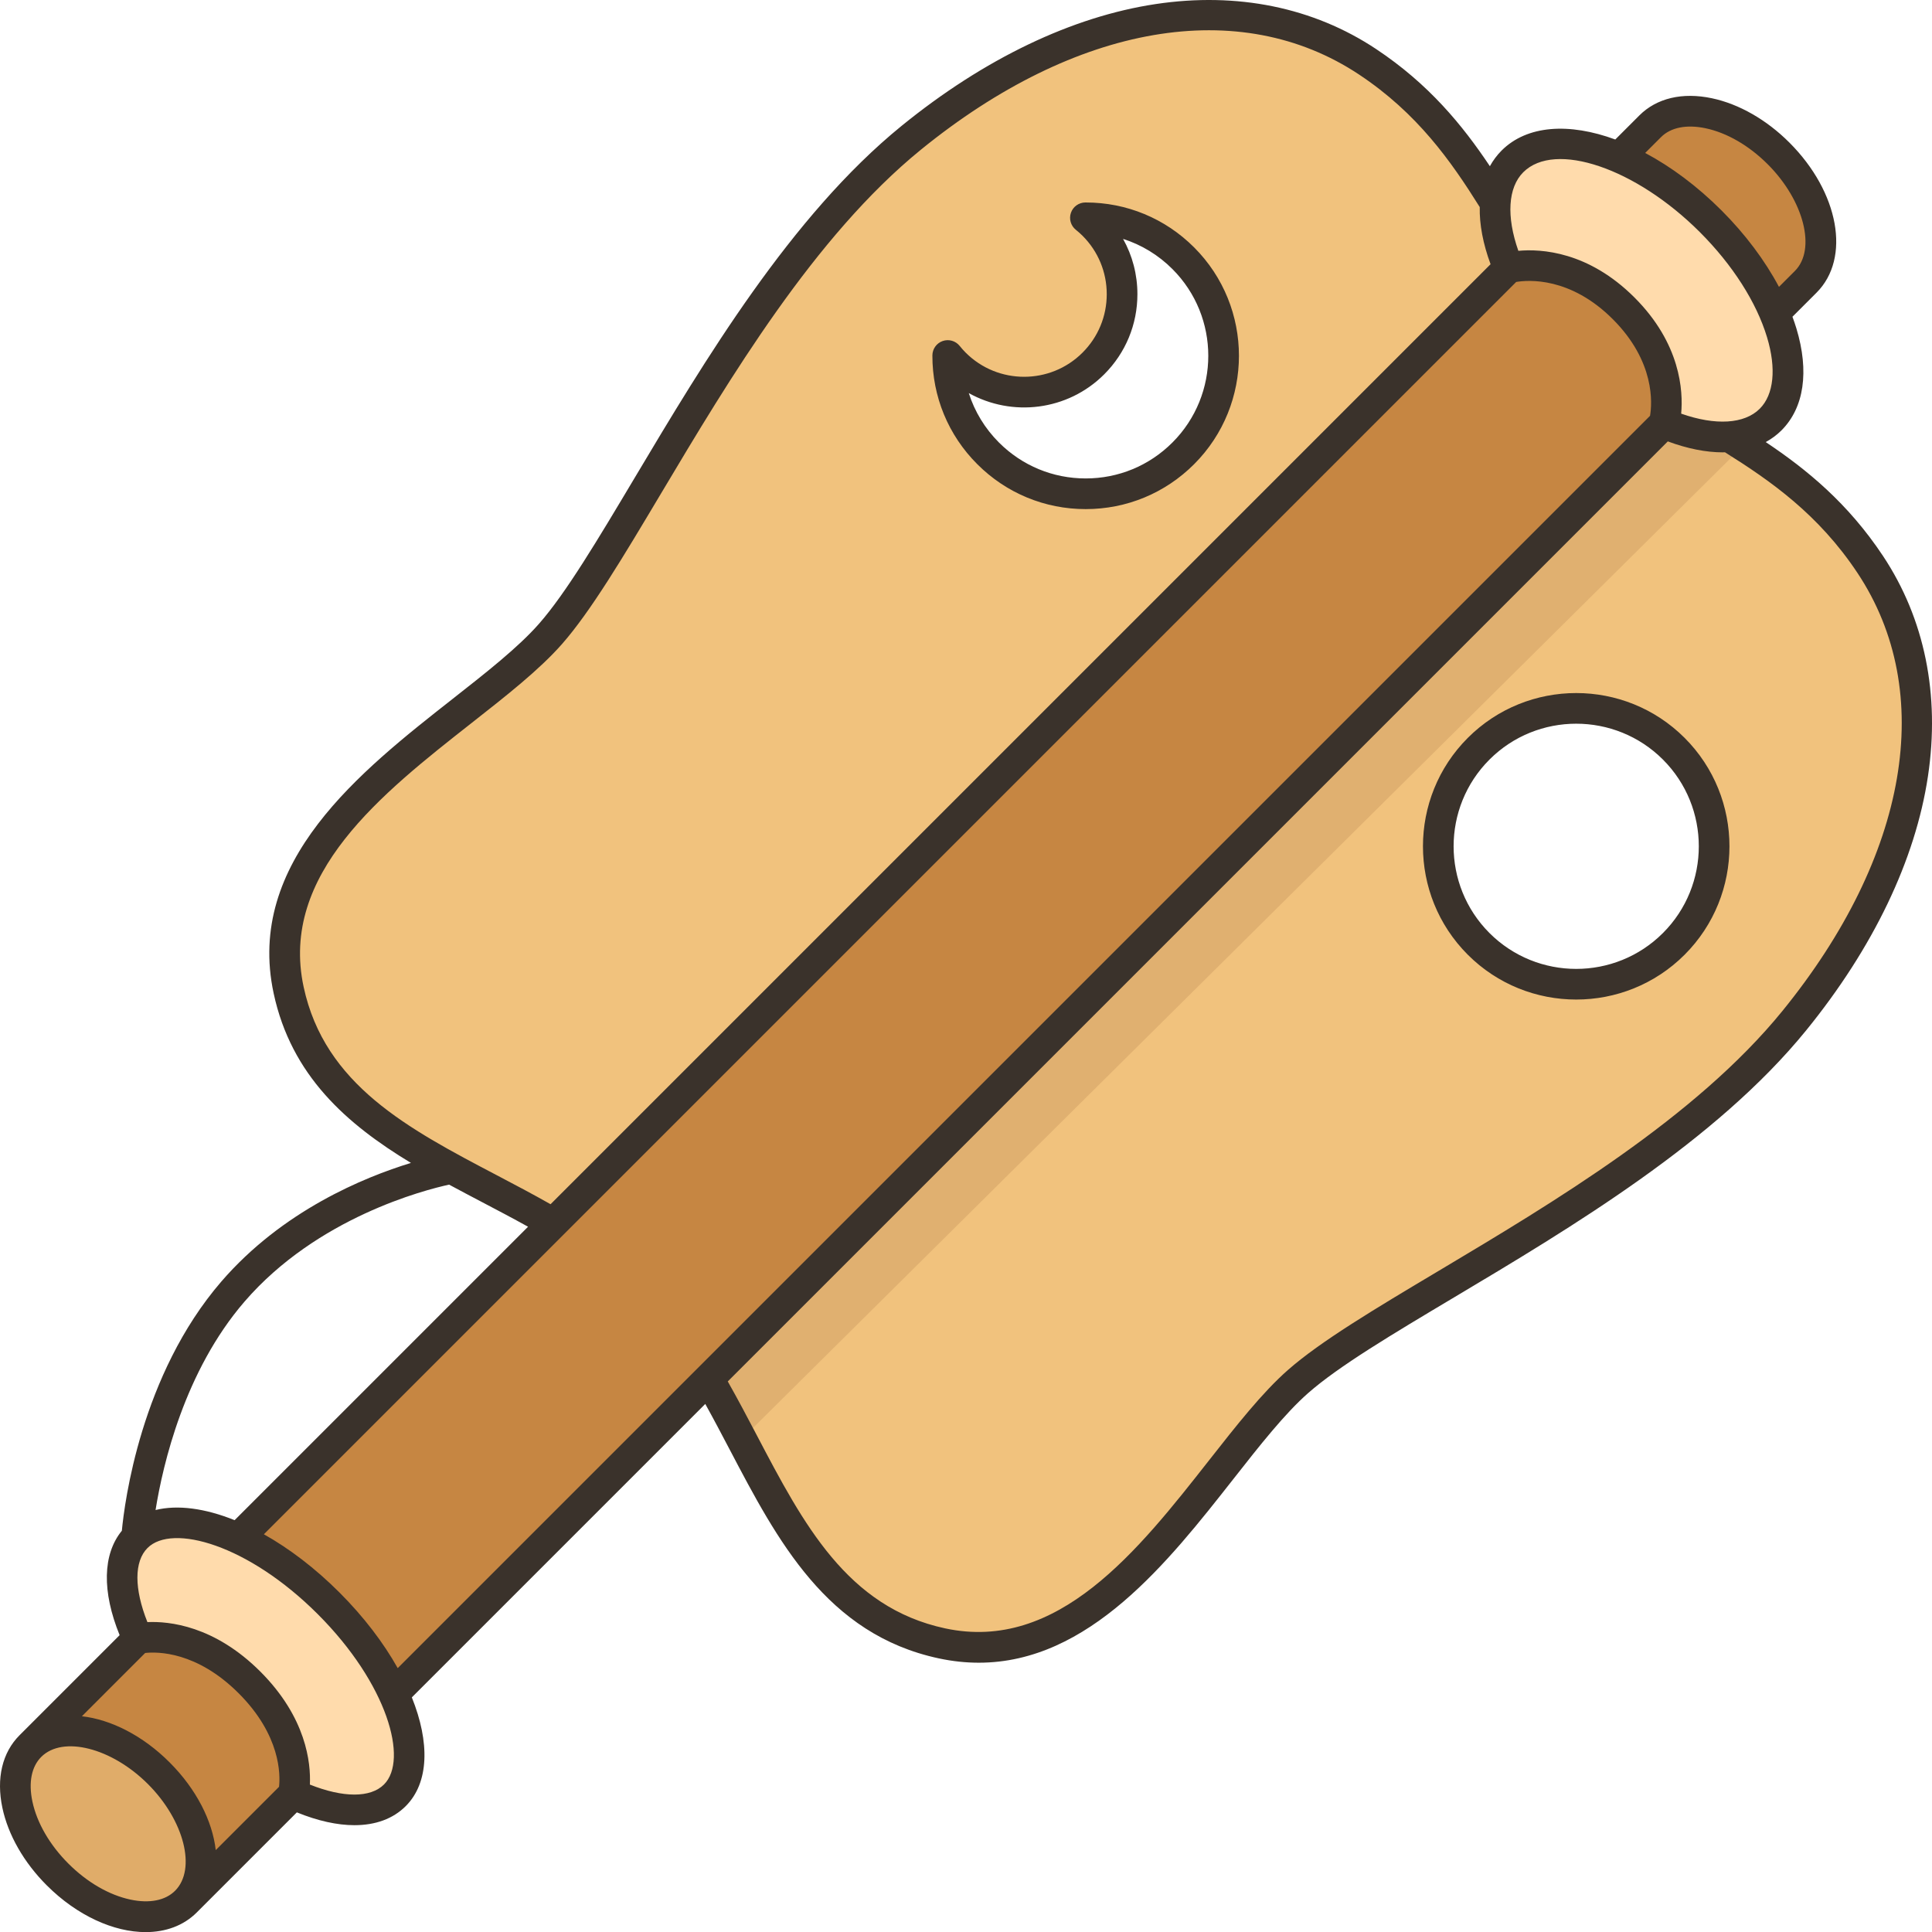 <?xml version="1.0" encoding="iso-8859-1"?>
<!-- Generator: Adobe Illustrator 23.1.0, SVG Export Plug-In . SVG Version: 6.00 Build 0)  -->
<svg version="1.1" id="Filloutline_expand" xmlns="http://www.w3.org/2000/svg" xmlns:xlink="http://www.w3.org/1999/xlink" x="0px"
	 y="0px" viewBox="0 0 504.007 504.035" style="enable-background:new 0 0 504.007 504.035;" xml:space="preserve">
<g>
	<g>
		<path style="fill:#F1C27D;" d="M393.539,69.897c-65.683,103.056-149.15,185.691-249.24,249.24c-8.69-5.07-17.81-9.55-26.51-14.31
			c0,0,0,0-0.01,0c-19.83-10.83-37.43-23.01-42.48-46.54c-9.42-43.9,47.67-69.44,68.3-92.91c20.64-23.46,50.39-93.88,94.13-129.44
			s88.21-40.29,119.04-19.82c16,10.63,25.09,23.62,33.31,36.83C389.739,57.957,390.949,63.787,393.539,69.897z M308.679,118.267
			c14.06-14.06,14.06-36.85,0-50.91c-7.04-7.04-16.29-10.56-25.52-10.54c0.71,0.58,1.41,1.19,2.08,1.86
			c9.98,9.98,9.98,26.16,0,36.14c-9.99,9.98-26.17,9.98-36.15,0c-0.67-0.66-1.28-1.36-1.86-2.07c-0.01,9.23,3.5,18.47,10.55,25.52
			C271.829,132.327,294.629,132.327,308.679,118.267z"/>
		<path style="fill:#F1C27D;" d="M487.889,147.237c20.47,30.83,15.74,75.3-19.82,119.04s-105.98,73.49-129.44,94.13
			c-23.47,20.63-49.01,77.72-92.91,68.3c-33.85-7.26-44.22-40.5-60.85-69c59.115-96.167,142.51-179.075,249.24-249.24
			c6.11,2.59,11.94,3.8,16.95,3.46C464.269,122.147,477.259,131.237,487.889,147.237z M436.649,246.227
			c14.05-14.05,14.05-36.85,0-50.9c-14.06-14.06-36.85-14.06-50.91,0c-14.06,14.05-14.06,36.85,0,50.9
			C399.799,260.287,422.589,260.287,436.649,246.227z"/>
		<path style="fill:#C68642;" d="M463.979,40.027c-11.2-11.21-26.19-14.38-33.49-7.09l-8.13,8.14l40.57,40.57l8.14-8.13
			C478.359,66.217,475.189,51.227,463.979,40.027z"/>
		<path style="fill:#FFDBAC;" d="M462.929,81.647c-3.36-7.93-9.03-16.3-16.65-23.92s-15.99-13.29-23.92-16.65
			c-11.43-4.83-21.92-4.86-27.8,1.02c-2.74,2.74-4.2,6.48-4.48,10.85c-0.34,5.01,0.87,10.84,3.46,16.95l40.57,40.57
			c6.11,2.59,11.94,3.8,16.95,3.46c4.37-0.28,8.11-1.74,10.85-4.48C467.789,103.567,467.759,93.077,462.929,81.647z"/>
		<path style="fill:#C68642;" d="M423.569,80.437c-14.88-14.87-30.03-10.54-30.03-10.54l-249.24,249.24l-82.16,82.16l40.57,40.57
			l82.16-82.16l249.24-249.24C434.109,110.467,438.439,95.317,423.569,80.437z"/>
		<path style="fill:#FFDBAC;" d="M102.709,441.867c-3.56-7.72-9.36-15.98-16.97-23.6c-7.62-7.61-15.88-13.41-23.6-16.97
			c-11.13-5.14-21.13-5.65-26.48-0.3c-5.35,5.35-4.84,15.35,0.3,26.48l40.57,40.57c11.13,5.14,21.13,5.65,26.48,0.3
			C108.359,462.997,107.849,452.997,102.709,441.867z"/>
		<path style="fill:#C68642;" d="M65.099,438.907c-14.88-14.87-29.14-11.43-29.14-11.43l-28.03,28.03l40.57,40.57l28.03-28.03
			C76.529,468.047,79.969,453.787,65.099,438.907z"/>
		<path style="fill:#E0AC69;" d="M41.419,462.587c11.21,11.2,14.38,26.2,7.08,33.49c-7.29,7.29-22.28,4.12-33.49-7.08
			c-11.2-11.21-14.37-26.2-7.08-33.49C15.219,448.207,30.219,451.377,41.419,462.587z"/>
		<path style="fill:#E0B070;" d="M454.769,116.267l-261.31,259.19c-2.78-5.28-5.58-10.59-8.59-15.75l249.24-249.24
			c6.11,2.59,11.94,3.8,16.95,3.46C452.299,114.697,453.539,115.477,454.769,116.267z"/>
	</g>
	<path style="fill:#3A322B;" d="M460.637,115.327c1.498-0.83,2.879-1.833,4.096-3.05c5.913-5.911,7.297-15.361,3.898-26.608
		c-0.304-1.007-0.655-2.021-1.03-3.036l6.291-6.29c8.989-8.99,5.878-26.186-7.083-39.146c-5.96-5.96-13.138-10.066-20.213-11.563
		c-7.695-1.631-14.418-0.036-18.934,4.479l-6.277,6.277c-12.013-4.419-23.012-3.766-29.658,2.882
		c-1.216,1.216-2.228,2.587-3.057,4.083c-7.146-10.685-15.902-21.412-29.693-30.572c-16.354-10.863-36.23-14.915-57.483-11.727
		c-21.833,3.279-44.757,14.268-66.292,31.777c-28.895,23.493-51.492,61.393-69.649,91.845c-9.624,16.14-17.935,30.079-24.954,38.06
		c-5.396,6.136-13.681,12.643-22.453,19.532c-24.116,18.94-54.128,42.514-46.76,76.857c4.61,21.487,19.072,34.121,35.818,44.246
		c-12.295,3.756-33.536,12.49-49.474,30.957c-21.024,24.361-25.252,57.7-25.944,65.001c-5.014,6.129-5.218,15.856-0.578,27.236
		L5.109,452.668c-0.002,0.002-0.005,0.004-0.007,0.007l0,0c-4.516,4.516-6.107,11.239-4.48,18.933
		c1.496,7.074,5.602,14.253,11.562,20.213c7.969,7.97,17.536,12.215,25.815,12.214c5.187,0,9.87-1.668,13.333-5.131l26.107-26.107
		c5.46,2.226,10.541,3.344,15.025,3.343c5.477,0,10.067-1.658,13.375-4.967c6.121-6.122,6.315-16.66,1.597-28.373l76.551-76.551
		c2.196,3.959,4.319,7.996,6.388,11.938c12.429,23.678,25.281,48.163,54.502,54.432c3.606,0.773,7.088,1.135,10.463,1.135
		c28.775,0,49.442-26.311,66.395-47.895c6.889-8.771,13.396-17.056,19.532-22.452c7.981-7.02,21.921-15.331,38.062-24.955
		c30.452-18.157,68.35-40.754,91.844-69.648c17.51-21.535,28.499-44.459,31.777-66.292c3.191-21.253-0.863-41.13-11.726-57.483
		C482.058,131.232,471.327,122.474,460.637,115.327z M433.32,35.77c2.537-2.537,6.665-3.356,11.622-2.31
		c5.577,1.18,11.334,4.516,16.211,9.393c9.463,9.463,12.707,22.209,7.083,27.834l-4.151,4.15c-3.673-6.901-8.78-13.736-14.98-19.937
		c-6.365-6.365-13.187-11.412-19.919-14.997L433.32,35.77z M397.385,44.929c8.249-8.247,29.343-1.091,46.063,15.628
		c8.537,8.537,14.761,18.277,17.526,27.427c2.469,8.17,1.777,14.963-1.897,18.638c-4.005,4.005-11.54,4.44-20.506,1.287
		c0.55-5.962-0.156-18.277-12.176-30.297c-12.021-12.021-24.331-12.727-30.297-12.177C392.945,56.471,393.379,48.935,397.385,44.929
		z M79.208,257.451c-6.321-29.46,20.349-50.407,43.879-68.889c9.069-7.123,17.635-13.852,23.518-20.54
		c7.506-8.534,15.992-22.767,25.818-39.246c17.834-29.91,40.029-67.134,67.825-89.734c40.486-32.919,83.216-40.243,114.302-19.594
		c15.241,10.123,23.966,22.578,31.472,34.568c-0.085,4.517,0.842,9.546,2.828,14.908L143.628,314.148
		c-4.675-2.645-9.446-5.161-14.091-7.599C106.475,294.443,84.691,283.009,79.208,257.451z M63.786,339.559
		c18.966-21.974,47.053-29.143,53.373-30.52c2.876,1.556,5.774,3.078,8.66,4.594c3.942,2.069,7.978,4.192,11.937,6.388l-76.55,76.55
		c-7.688-3.097-14.865-4.073-20.625-2.648C42.509,381.934,48.16,357.664,63.786,339.559z M72.793,466.129l-16.509,16.51
		c-0.865-7.547-4.992-15.838-12.035-22.881c-7.043-7.043-15.334-11.17-22.882-12.035l16.505-16.506
		c3.2-0.35,13.443-0.434,24.396,10.52C73.243,452.713,73.141,462.972,72.793,466.129z M34.053,495.558
		c-5.577-1.18-11.334-4.516-16.211-9.393c-4.877-4.878-8.213-10.635-9.393-16.212c-1.048-4.957-0.228-9.084,2.31-11.622
		c5.623-5.623,18.37-2.38,27.833,7.083c9.463,9.464,12.707,22.21,7.083,27.834C43.137,495.785,39.01,496.604,34.053,495.558z
		 M100.182,465.517c-3.526,3.526-10.643,3.503-19.341,0.032c0.267-5.66-0.928-17.479-12.916-29.468
		c-11.989-11.988-23.802-13.174-29.469-12.916c-3.471-8.698-3.494-15.815,0.032-19.342c6.42-6.417,26.239-0.901,44.417,17.276
		C101.084,439.278,106.6,459.098,100.182,465.517z M88.563,415.443c-6.365-6.365-13.117-11.483-19.725-15.192L395.536,73.554
		c3.15-0.532,14.121-1.367,25.202,9.714c11.094,11.094,10.251,22.041,9.714,25.203L103.754,435.169
		C100.045,428.561,94.928,421.808,88.563,415.443z M464.964,263.757c-22.6,27.795-59.824,49.99-89.734,67.824
		c-16.48,9.826-30.713,18.313-39.248,25.818c-6.689,5.883-13.417,14.449-20.54,23.519c-18.481,23.53-39.433,50.197-68.889,43.879
		c-25.557-5.482-36.991-27.266-49.097-50.328c-2.438-4.645-4.954-9.416-7.6-14.091L435.085,115.15
		c5.139,1.903,9.981,2.856,14.351,2.856c0.189,0,0.368-0.018,0.555-0.022c11.989,7.505,24.443,16.23,34.566,31.47
		C505.207,180.542,497.883,223.272,464.964,263.757z M283.228,132.813c10.684,0,20.728-4.161,28.283-11.716
		c15.595-15.595,15.595-40.969,0-56.563c-7.555-7.556-17.596-11.714-28.28-11.714c-0.027,0-0.055,0-0.083,0
		c-1.695,0.004-3.205,1.075-3.766,2.675c-0.562,1.6-0.054,3.38,1.267,4.442c0.654,0.526,1.228,1.038,1.756,1.565
		c4.072,4.072,6.314,9.486,6.314,15.245s-2.243,11.173-6.315,15.245c-8.405,8.406-22.083,8.404-30.488,0.001
		c-0.527-0.527-1.041-1.104-1.569-1.76c-1.062-1.319-2.84-1.826-4.441-1.264c-1.599,0.562-2.67,2.07-2.673,3.766
		c-0.021,10.715,4.139,20.787,11.713,28.361C262.501,128.651,272.545,132.813,283.228,132.813z M288.062,97.649
		c5.583-5.583,8.658-13.006,8.658-20.901c0-5.134-1.299-10.066-3.743-14.424c4.805,1.529,9.208,4.197,12.876,7.866
		c12.476,12.476,12.476,32.775,0,45.251c-6.043,6.044-14.079,9.372-22.625,9.372c-8.546,0-16.582-3.328-22.625-9.372
		c-3.673-3.673-6.342-8.081-7.872-12.892C263.986,108.838,278.508,107.202,288.062,97.649z M382.908,192.495
		c-15.595,15.595-15.595,40.97,0,56.564c7.798,7.798,18.04,11.696,28.283,11.696s20.485-3.898,28.283-11.696
		c15.595-15.595,15.595-40.97,0-56.564C423.878,176.9,398.504,176.9,382.908,192.495z M433.816,243.403
		c-12.476,12.475-32.776,12.474-45.251,0c-12.476-12.477-12.476-32.775,0-45.252c12.475-12.476,32.775-12.475,45.251,0
		C446.292,210.628,446.292,230.927,433.816,243.403z"/>
</g>
</svg>
